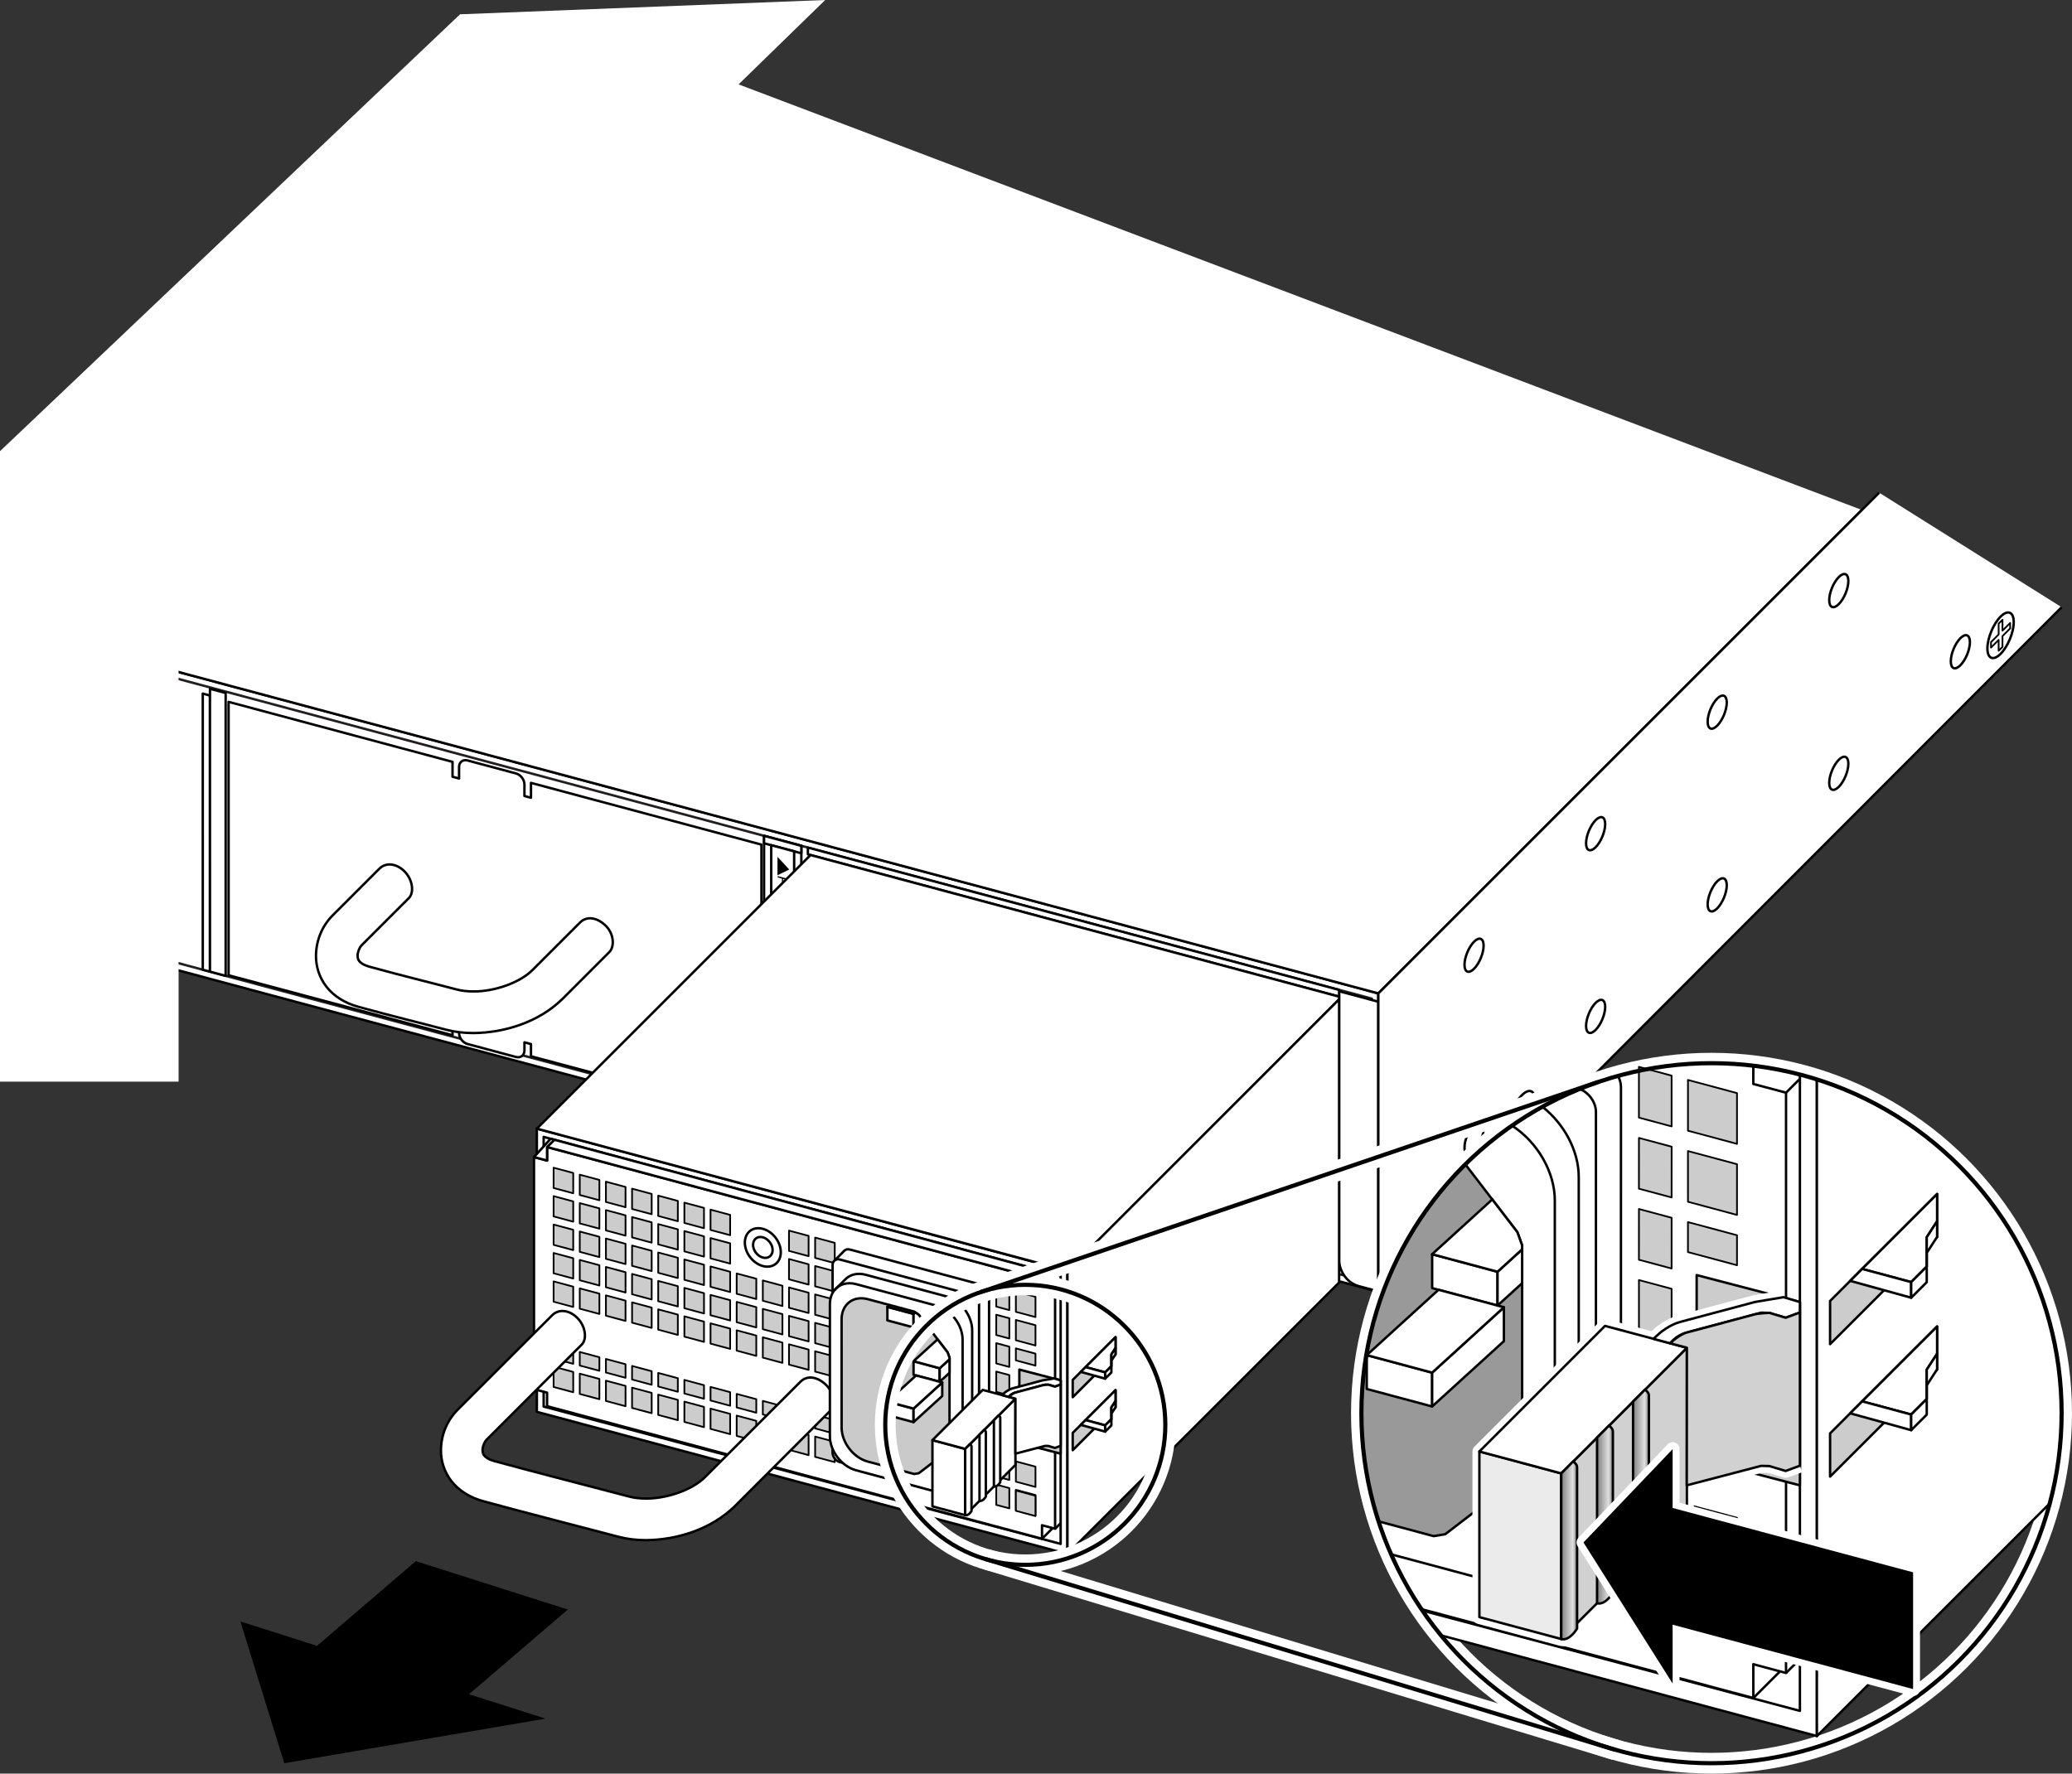 <?xml version="1.0" encoding="UTF-8"?>
<!DOCTYPE svg PUBLIC "-//W3C//DTD SVG 1.1//EN" "http://www.w3.org/Graphics/SVG/1.1/DTD/svg11.dtd">
<!-- Generator: Adobe Illustrator 15.1.0, SVG Export Plug-In . SVG Version: 6.00 Build 0)  --><svg xmlns="http://www.w3.org/2000/svg" version="1.1" id="chassis" x="0px" y="0px" width="299.52px" height="256.45px" viewBox="0 0 299.52 256.45" enable-background="new 0 0 299.52 256.45" xml:space="preserve">
    <rect x="0" y="0" width="299.52" height="256.45" fill="#333333" stroke="none"/>
    <polygon fill="#FFFFFF" stroke="#000000" stroke-width="0.35" stroke-linejoin="round" points="154.304,224.694 77.607,204.143   77.607,163.196 154.304,183.772 "/>
    <polygon fill="#FFFFFF" stroke="#000000" stroke-width="0.35" stroke-linejoin="round" points="199.246,186.787 9.451,135.934   9.452,92.783 199.246,143.639 "/>
    <polygon fill="#FFFFFF" stroke="#231F20" stroke-width="0.35" stroke-linejoin="round" points="10.382,135.141 198.301,185.492   198.301,144.396 10.382,94.044 "/>
    <path fill="#FFFFFF" stroke="#000000" stroke-width="0.35" stroke-linejoin="round" d="M199.246,186.725v-41.879l-5.671-1.521  v38.943c0,1.229,0.946,3.191,2.835,3.697S199.246,186.725,199.246,186.725z"/>
    <polygon fill="#FFFFFF" stroke="#000000" stroke-width="0.35" stroke-linejoin="round" points="115.979,163.285 193.48,184.053   193.48,183.027 115.979,162.26 "/>
    <polygon fill="#FFFFFF" stroke="#000000" stroke-width="0.35" stroke-linejoin="round" points="193.574,144.109 116.784,123.533   116.784,122.555 193.574,143.131 "/>
    <polygon fill="#FFFFFF" stroke="#000000" stroke-width="0.35" stroke-linejoin="round" points="30.352,140.492 29.312,140.213   29.311,100.289 30.35,100.568 "/>
    <polygon fill="#FFFFFF" stroke="#000000" stroke-width="0.35" stroke-linejoin="round" points="30.352,140.492 32.618,141.1   32.619,100.197 30.352,99.589 "/>
    <polygon fill="#FFFFFF" stroke="#000000" stroke-width="0.35" stroke-linejoin="round" points="115.838,163.396 110.45,161.953   110.451,120.857 115.838,122.301 "/>
    <polygon fill="#FFFFFF" stroke="#000000" stroke-width="0.35" stroke-linejoin="round" points="110.45,161.953 115.838,163.396   115.838,162.322 110.45,160.877 "/>
    <polygon fill="#FFFFFF" stroke="#000000" stroke-width="0.35" stroke-linejoin="round" points="110.451,121.934 115.838,123.377   115.838,122.301 110.451,120.857 "/>
    <polygon fill="#FFFFFF" stroke="#000000" stroke-width="0.35" stroke-linejoin="round" points="114.799,162.043 111.484,161.154   111.484,122.211 114.798,123.098 "/>
    <polygon points="112.39,123.889 112.39,126.555 114.089,125.725 "/>
    <g>
        <path d="M113.859,127.059l0.001,0.664c-0.001,0.131-0.035,0.229-0.107,0.289c-0.072,0.063-0.174,0.074-0.304,0.039   c-0.112-0.029-0.209-0.09-0.293-0.186c-0.081-0.094-0.123-0.215-0.124-0.363v-0.465l-0.606-0.162v-0.201L113.859,127.059z    M113.663,127.785c0.021-0.037,0.031-0.096,0.031-0.172v-0.398l-0.499-0.135l0.001,0.398c-0.001,0.09,0.02,0.168,0.056,0.234   c0.038,0.064,0.104,0.111,0.198,0.137C113.555,127.877,113.625,127.855,113.663,127.785z"/>
        <path d="M112.89,128.387c-0.082-0.016-0.148-0.016-0.198,0.004c-0.097,0.039-0.144,0.141-0.144,0.303   c0,0.072,0.012,0.141,0.032,0.207c0.038,0.125,0.111,0.203,0.216,0.23c0.078,0.021,0.134,0.012,0.168-0.027   c0.03-0.041,0.062-0.111,0.085-0.211l0.042-0.184c0.029-0.119,0.062-0.201,0.097-0.244c0.06-0.076,0.149-0.098,0.269-0.064   c0.128,0.033,0.234,0.107,0.318,0.221c0.081,0.111,0.123,0.248,0.123,0.414c0,0.15-0.038,0.27-0.11,0.355   c-0.072,0.088-0.188,0.109-0.348,0.066l0.002-0.189c0.075,0.012,0.133,0.006,0.175-0.014c0.075-0.039,0.113-0.129,0.113-0.27   c0-0.113-0.023-0.203-0.073-0.266c-0.047-0.063-0.104-0.104-0.168-0.121c-0.071-0.018-0.12-0.002-0.153,0.049   c-0.021,0.033-0.048,0.113-0.078,0.24l-0.048,0.189c-0.02,0.092-0.053,0.158-0.089,0.201c-0.067,0.072-0.165,0.094-0.294,0.061   c-0.158-0.043-0.271-0.133-0.34-0.268c-0.068-0.137-0.104-0.281-0.104-0.434c0-0.182,0.048-0.311,0.138-0.387   c0.092-0.08,0.215-0.096,0.368-0.053L112.89,128.387z"/>
        <path d="M113.859,130.207l-0.885-0.236c-0.105-0.027-0.191-0.029-0.261-0.008c-0.104,0.033-0.156,0.121-0.156,0.264   c0.001,0.172,0.057,0.305,0.17,0.396c0.06,0.049,0.144,0.09,0.245,0.117l0.887,0.236v0.203l-0.806-0.215   c-0.175-0.049-0.31-0.107-0.405-0.184c-0.174-0.137-0.261-0.332-0.262-0.582c0-0.252,0.088-0.402,0.262-0.443   c0.093-0.025,0.23-0.014,0.406,0.033l0.806,0.217L113.859,130.207z"/>
        <path d="M113.072,131.299l0.003,0.51l-0.184-0.051l0.001-0.506L113.072,131.299z"/>
        <path d="M113.415,132.291l0.137,0.035c0.013,0.135,0.032,0.232,0.062,0.291c0.028,0.061,0.098,0.115,0.206,0.172v0.143   l-1.394-0.373l0.001-0.193l0.989,0.266L113.415,132.291z"/>
</g>
    <polygon points="113.914,150.746 113.914,153.41 112.215,151.67 "/>
    <g>
        <path d="M113.859,153.508v0.664c0,0.129-0.035,0.227-0.106,0.289c-0.072,0.061-0.175,0.072-0.305,0.039   c-0.111-0.031-0.208-0.09-0.291-0.188c-0.082-0.092-0.125-0.215-0.125-0.363v-0.465l-0.605-0.162v-0.201L113.859,153.508z    M113.664,154.234c0.021-0.039,0.03-0.098,0.03-0.174v-0.398l-0.499-0.135v0.4c0.001,0.088,0.019,0.166,0.058,0.232   c0.037,0.066,0.104,0.111,0.196,0.137C113.555,154.324,113.625,154.305,113.664,154.234z"/>
        <path d="M112.888,154.836c-0.08-0.016-0.146-0.018-0.196,0.004c-0.097,0.039-0.144,0.139-0.144,0.301   c0,0.074,0.011,0.143,0.033,0.207c0.039,0.127,0.11,0.203,0.216,0.232c0.077,0.021,0.134,0.012,0.167-0.029   c0.031-0.039,0.062-0.111,0.083-0.211l0.044-0.184c0.03-0.119,0.062-0.201,0.097-0.242c0.058-0.078,0.149-0.096,0.269-0.064   c0.128,0.033,0.233,0.105,0.317,0.219c0.082,0.111,0.123,0.248,0.124,0.414c0,0.152-0.038,0.27-0.109,0.357   c-0.073,0.086-0.188,0.109-0.347,0.066v-0.191c0.075,0.012,0.135,0.006,0.175-0.014c0.075-0.039,0.112-0.129,0.113-0.27   c-0.001-0.113-0.023-0.201-0.072-0.264c-0.048-0.063-0.105-0.104-0.169-0.121c-0.071-0.02-0.122-0.002-0.153,0.049   c-0.021,0.033-0.048,0.111-0.078,0.24l-0.048,0.188c-0.021,0.094-0.052,0.158-0.089,0.201c-0.069,0.074-0.166,0.092-0.294,0.059   c-0.158-0.043-0.271-0.131-0.34-0.266c-0.069-0.135-0.103-0.279-0.104-0.434c0.002-0.18,0.045-0.311,0.138-0.387   c0.092-0.078,0.215-0.094,0.37-0.051L112.888,154.836z"/>
        <path d="M113.859,156.658l-0.885-0.238c-0.105-0.029-0.191-0.029-0.262-0.008c-0.104,0.031-0.155,0.119-0.155,0.264   c0,0.172,0.057,0.305,0.17,0.395c0.06,0.051,0.143,0.09,0.247,0.117l0.885,0.236v0.205l-0.805-0.217   c-0.176-0.045-0.312-0.107-0.408-0.184c-0.172-0.137-0.26-0.33-0.26-0.582s0.088-0.398,0.262-0.443   c0.095-0.023,0.23-0.014,0.405,0.033l0.806,0.217V156.658z"/>
        <path d="M113.073,157.75v0.506l-0.181-0.049v-0.508L113.073,157.75z"/>
        <path d="M112.741,158.5c0.088,0.068,0.171,0.178,0.242,0.328l0.107,0.225c0.05,0.098,0.092,0.172,0.127,0.217   c0.053,0.068,0.116,0.111,0.186,0.131c0.083,0.021,0.146,0.016,0.193-0.023c0.048-0.037,0.072-0.098,0.072-0.186   c0.001-0.121-0.045-0.221-0.138-0.293c-0.048-0.039-0.116-0.07-0.202-0.098v-0.184c0.121,0.033,0.221,0.084,0.298,0.148   c0.136,0.117,0.202,0.271,0.202,0.473c0.001,0.166-0.042,0.275-0.128,0.328c-0.088,0.053-0.185,0.066-0.291,0.039   c-0.111-0.031-0.208-0.098-0.287-0.201c-0.046-0.061-0.103-0.158-0.168-0.297l-0.074-0.16c-0.033-0.076-0.068-0.137-0.101-0.182   c-0.058-0.084-0.119-0.141-0.188-0.178v0.789l-0.167-0.045l0.001-0.992C112.545,158.379,112.651,158.432,112.741,158.5z"/>
</g>
    <path fill="#FFFFFF" stroke="#000000" stroke-width="0.35" stroke-linejoin="round" d="M66.361,149.357  c-0.002,0.703,0.549,1.418,1.228,1.6l6.994,1.875c0.679,0.182,1.229-0.24,1.229-0.941v-1.178l0.944,0.254v1.762l33.316,8.928  v-39.529l-33.316-8.928l0.001,2.152l-0.945-0.254v-1.664l0,0c-0.001-0.703-0.551-1.418-1.229-1.6l-6.994-1.875  c-0.677-0.182-1.229,0.24-1.228,0.943l0,0v1.664l-0.945-0.254v-2.152l-32.372-8.674v39.53l32.372,8.674v-1.762l0.945,0.254V149.357z  "/>
    <polyline fill="#FFFFFF" stroke="#000000" stroke-width="0.35" stroke-linejoin="round" points="94.618,7.597 9.437,92.779   199.246,143.639 269.145,73.739 "/>
    <polyline fill="#FFFFFF" stroke="#000000" stroke-width="0.35" stroke-linejoin="round" points="271.645,71.239 199.246,143.639   199.246,186.697 298.02,87.8 "/>
    <path fill-rule="evenodd" clip-rule="evenodd" fill="#FFFFFF" stroke="#000000" stroke-width="0.35" stroke-linejoin="round" d="  M220.004,163.74c1.05-1.051,1.903-3.109,1.903-4.596c0-1.488-0.854-1.84-1.903-0.791c-1.051,1.055-1.904,3.111-1.904,4.598  S218.954,164.791,220.004,163.74z"/>
    <polygon fill-rule="evenodd" clip-rule="evenodd" fill="none" stroke="#000000" stroke-width="0.25" stroke-linejoin="round" points="  220.281,162.73 220.281,161.164 221.39,160.055 221.39,159.27 220.281,160.377 220.281,158.809 219.725,159.365 219.725,160.934   218.618,162.043 218.616,162.828 219.725,161.721 219.725,163.287 "/>
    <path fill-rule="evenodd" clip-rule="evenodd" fill="#FFFFFF" stroke="#000000" stroke-width="0.35" stroke-linejoin="round" d="  M289.194,94.548c1.05-1.049,1.903-3.107,1.903-4.594c0-1.488-0.854-1.84-1.903-0.791c-1.051,1.053-1.904,3.109-1.904,4.598  C287.29,95.246,288.145,95.601,289.194,94.548z"/>
    <polygon fill-rule="evenodd" clip-rule="evenodd" fill="none" stroke="#000000" stroke-width="0.25" stroke-linejoin="round" points="  289.472,93.539 289.472,91.972 290.58,90.865 290.58,90.078 289.472,91.187 289.472,89.619 288.915,90.175 288.915,91.744   287.809,92.851 287.807,93.636 288.915,92.529 288.915,94.095 "/>
    <path fill-rule="evenodd" clip-rule="evenodd" fill="none" stroke="#000000" stroke-width="0.35" stroke-linejoin="round" d="  M213.083,166.496c0.765-0.764,1.383-2.262,1.383-3.34c0-1.08-0.618-1.338-1.383-0.574c-0.763,0.766-1.382,2.262-1.382,3.342  C211.701,167.002,212.32,167.258,213.083,166.496z"/>
    <path fill-rule="evenodd" clip-rule="evenodd" fill="none" stroke="#000000" stroke-width="0.35" stroke-linejoin="round" d="  M213.083,140.076c0.764-0.762,1.383-2.26,1.383-3.34s-0.619-1.334-1.383-0.572c-0.763,0.764-1.382,2.26-1.382,3.34  S212.32,140.842,213.083,140.076z"/>
    <path fill-rule="evenodd" clip-rule="evenodd" fill="none" stroke="#000000" stroke-width="0.35" stroke-linejoin="round" d="  M230.658,148.92c0.765-0.764,1.383-2.26,1.383-3.34s-0.618-1.336-1.383-0.572c-0.764,0.764-1.383,2.26-1.383,3.34  C229.275,149.426,229.895,149.684,230.658,148.92z"/>
    <path fill-rule="evenodd" clip-rule="evenodd" fill="none" stroke="#000000" stroke-width="0.35" stroke-linejoin="round" d="  M230.658,122.502c0.764-0.762,1.383-2.26,1.383-3.34s-0.619-1.336-1.383-0.572s-1.383,2.26-1.383,3.34  S229.895,123.266,230.658,122.502z"/>
    <path fill-rule="evenodd" clip-rule="evenodd" fill="none" stroke="#000000" stroke-width="0.35" stroke-linejoin="round" d="  M248.232,131.346c0.765-0.764,1.383-2.26,1.383-3.34s-0.618-1.338-1.383-0.572c-0.763,0.764-1.382,2.26-1.382,3.34  C246.851,131.852,247.47,132.109,248.232,131.346z"/>
    <path fill-rule="evenodd" clip-rule="evenodd" fill="none" stroke="#000000" stroke-width="0.35" stroke-linejoin="round" d="  M248.232,104.928c0.764-0.764,1.383-2.26,1.383-3.34s-0.619-1.336-1.383-0.574c-0.763,0.766-1.382,2.262-1.382,3.342  C246.851,105.436,247.47,105.691,248.232,104.928z"/>
    <path fill-rule="evenodd" clip-rule="evenodd" fill="none" stroke="#000000" stroke-width="0.35" stroke-linejoin="round" d="  M265.808,113.771c0.765-0.764,1.383-2.262,1.383-3.34c0-1.08-0.618-1.338-1.383-0.572c-0.764,0.764-1.383,2.26-1.383,3.34  C264.425,114.277,265.044,114.535,265.808,113.771z"/>
    <path fill-rule="evenodd" clip-rule="evenodd" fill="none" stroke="#000000" stroke-width="0.35" stroke-linejoin="round" d="  M265.808,87.351c0.764-0.762,1.383-2.258,1.383-3.338s-0.619-1.336-1.383-0.574c-0.764,0.766-1.383,2.262-1.383,3.342  S265.044,88.117,265.808,87.351z"/>
    <path fill-rule="evenodd" clip-rule="evenodd" fill="none" stroke="#000000" stroke-width="0.35" stroke-linejoin="round" d="  M283.382,96.197c0.765-0.764,1.383-2.262,1.383-3.34c0-1.08-0.618-1.338-1.383-0.574c-0.763,0.766-1.382,2.262-1.382,3.342  C282,96.703,282.619,96.958,283.382,96.197z"/>
    <polygon fill="#FFFFFF" points="25.815,91.056 25.815,156.4 0,156.4 0,65.239 66.502,2.068 119.29,0 "/>
    <path fill="#FFFFFF" stroke="#000000" stroke-width="0.35" stroke-linejoin="round" d="M64.509,148.895  c-4.163-1.098-7.545-1.898-12.701-3.316l0,0c-1.92-0.521-3.535-1.52-4.61-2.896l0,0c-1.078-1.367-1.531-3.004-1.522-4.482l0,0  c0.027-2.301,0.911-4.311,2.387-5.822l0,0c2.03-2.029,6.77-6.766,6.782-6.781l0,0h0.002c0.924-0.924,2.443-0.783,3.62,0.393l0,0  c1.174,1.174,1.453,3.043,0.636,3.863l0,0c0,0-4.754,4.752-6.785,6.783l0,0c-0.29,0.258-0.651,1.041-0.624,1.564l0,0  c0.008,0.35,0.076,0.553,0.239,0.768l0,0c0.172,0.211,0.517,0.537,1.477,0.809l0,0c5.045,1.389,8.445,2.195,12.638,3.301l0,0  c0.654,0.174,1.475,0.275,2.372,0.273l0,0c3.04,0.041,6.812-1.277,8.627-3.166l0,0c3.429-3.426,6.771-6.771,6.787-6.787l0,0  c1.058-1.055,2.589-0.682,3.764,0.492l0,0c1.173,1.176,1.246,3.01,0.491,3.764l0,0c0,0-3.359,3.363-6.788,6.791l0,0  c-3.469,3.387-8.388,4.887-12.881,4.926l0,0C67.082,149.369,65.767,149.225,64.509,148.895L64.509,148.895z"/>
    <polygon points="78.872,248.503 41.096,254.95 34.749,234.45 45.824,237.979 60.108,225.729 82.085,232.729 67.797,244.978 "/>
    <polygon fill="#FFFFFF" stroke="#000000" stroke-width="0.35" stroke-linejoin="round" points="193.575,144.501 154.396,183.772   77.607,163.196 117.167,123.636 193.574,144.109 "/>
    <polygon fill="#FFFFFF" stroke="#000000" stroke-width="0.35" stroke-linejoin="round" points="154.304,224.694 193.575,185.447   193.575,144.501 154.304,183.772 "/>
    <g>
        <polygon fill="#CCCCCC" stroke="#000000" stroke-width="0.35" stroke-linejoin="round" points="161.255,195.843 155.067,202.026    155.067,199.528 161.255,193.345  "/>
        <polygon fill="#FFFFFF" stroke="#000000" stroke-width="0.35" stroke-linejoin="round" points="156.921,197.676 159.756,198.438    160.656,197.538 160.656,195.843 161.255,194.918 161.255,193.345  "/>
        <polygon fill="#FFFFFF" stroke="#000000" stroke-width="0.35" stroke-linejoin="round" points="159.756,198.438 159.756,199.342    156.23,198.366 156.921,197.676  "/>
        <polygon fill="#FFFFFF" stroke="#000000" stroke-width="0.35" stroke-linejoin="round" points="159.756,199.342 160.656,198.442    160.656,196.747 161.255,195.822 161.255,194.918 160.656,195.843 160.656,197.538 159.756,198.438  "/>
</g>
    <g>
        <polygon fill="#CCCCCC" stroke="#000000" stroke-width="0.35" stroke-linejoin="round" points="161.255,203.503 155.067,209.687    155.067,207.188 161.255,201.005  "/>
        <polygon fill="#FFFFFF" stroke="#000000" stroke-width="0.35" stroke-linejoin="round" points="156.921,205.336 159.756,206.098    160.656,205.198 160.656,203.503 161.255,202.578 161.255,201.005  "/>
        <polygon fill="#FFFFFF" stroke="#000000" stroke-width="0.35" stroke-linejoin="round" points="159.756,206.098 159.756,207.002    156.23,206.026 156.921,205.336  "/>
        <polygon fill="#FFFFFF" stroke="#000000" stroke-width="0.35" stroke-linejoin="round" points="159.756,207.002 160.656,206.103    160.656,204.407 161.255,203.482 161.255,202.578 160.656,203.503 160.656,205.198 159.756,206.098  "/>
</g>
    <g>
        <polygon fill="#FFFFFF" stroke="#000000" stroke-width="0.35" stroke-linejoin="round" points="153.322,223.237 78.59,203.38    78.59,164.388 153.322,184.463  "/>
        <polygon fill="#FFFFFF" stroke="#000000" stroke-width="0.35" stroke-linejoin="round" points="152.52,187.483 150.628,186.978    150.629,185.021 79.083,165.851 79.082,167.808 77.192,167.3 77.192,200.862 79.083,201.368 79.082,203.325 150.63,222.495    150.628,220.538 152.52,221.046  "/>
        <g>
            <polygon fill="#CCCCCC" stroke="#000000" stroke-width="0.25" stroke-linejoin="round" points="82.863,172.538 80.028,171.778     80.028,168.843 82.863,169.603   "/>
            <polygon fill="#CCCCCC" stroke="#000000" stroke-width="0.25" stroke-linejoin="round" points="82.863,176.647 80.028,175.888     80.028,172.952 82.863,173.714   "/>
            <polygon fill="#CCCCCC" stroke="#000000" stroke-width="0.25" stroke-linejoin="round" points="82.862,180.757 80.028,179.997     80.028,177.063 82.862,177.821   "/>
            <polygon fill="#CCCCCC" stroke="#000000" stroke-width="0.25" stroke-linejoin="round" points="82.862,184.868 80.027,184.108     80.027,181.173 82.862,181.933   "/>
            <polygon fill="#CCCCCC" stroke="#000000" stroke-width="0.25" stroke-linejoin="round" points="82.862,188.978 80.027,188.218     80.027,185.282 82.862,186.042   "/>
            <polygon fill="#CCCCCC" stroke="#000000" stroke-width="0.25" stroke-linejoin="round" points="82.863,197.198 80.028,196.438     80.027,194.478 82.862,195.237   "/>
            <polygon fill="#CCCCCC" stroke="#000000" stroke-width="0.25" stroke-linejoin="round" points="82.863,201.308 80.028,200.548     80.028,197.612 82.863,198.372   "/>
            <polygon fill="#CCCCCC" stroke="#000000" stroke-width="0.25" stroke-linejoin="round" points="86.645,173.548 83.808,172.788     83.808,169.853 86.645,170.612   "/>
            <polygon fill="#CCCCCC" stroke="#000000" stroke-width="0.25" stroke-linejoin="round" points="86.645,177.657 83.808,176.897     83.808,173.964 86.645,174.722   "/>
            <polygon fill="#CCCCCC" stroke="#000000" stroke-width="0.25" stroke-linejoin="round" points="86.645,181.769 83.81,181.009     83.808,178.073 86.645,178.833   "/>
            <polygon fill="#CCCCCC" stroke="#000000" stroke-width="0.25" stroke-linejoin="round" points="86.645,185.878 83.81,185.118     83.808,182.183 86.645,182.944   "/>
            <polygon fill="#CCCCCC" stroke="#000000" stroke-width="0.25" stroke-linejoin="round" points="86.645,189.989 83.808,189.229     83.808,186.292 86.645,187.052   "/>
            <polygon fill="#CCCCCC" stroke="#000000" stroke-width="0.25" stroke-linejoin="round" points="86.645,198.21 83.808,197.448     83.808,195.487 86.645,196.247   "/>
            <polygon fill="#CCCCCC" stroke="#000000" stroke-width="0.25" stroke-linejoin="round" points="86.645,202.317 83.808,201.558     83.81,198.624 86.645,199.384   "/>
            <polygon fill="#CCCCCC" stroke="#000000" stroke-width="0.25" stroke-linejoin="round" points="90.423,174.558 87.588,173.798     87.59,170.864 90.425,171.624   "/>
            <polygon fill="#CCCCCC" stroke="#000000" stroke-width="0.25" stroke-linejoin="round" points="90.425,178.669 87.59,177.909     87.59,174.974 90.425,175.733   "/>
            <polygon fill="#CCCCCC" stroke="#000000" stroke-width="0.25" stroke-linejoin="round" points="90.425,182.778 87.59,182.019     87.59,179.083 90.425,179.845   "/>
            <polygon fill="#CCCCCC" stroke="#000000" stroke-width="0.25" stroke-linejoin="round" points="90.425,186.89 87.59,186.13     87.59,183.194 90.425,183.954   "/>
            <polygon fill="#CCCCCC" stroke="#000000" stroke-width="0.25" stroke-linejoin="round" points="90.423,190.999 87.59,190.239     87.59,187.304 90.423,188.063   "/>
            <polygon fill="#CCCCCC" stroke="#000000" stroke-width="0.25" stroke-linejoin="round" points="90.426,199.22 87.59,198.46     87.59,196.497 90.423,197.257   "/>
            <polygon fill="#CCCCCC" stroke="#000000" stroke-width="0.25" stroke-linejoin="round" points="90.425,203.329 87.59,202.569     87.59,199.634 90.425,200.394   "/>
            <polygon fill="#CCCCCC" stroke="#000000" stroke-width="0.25" stroke-linejoin="round" points="94.205,175.569 91.368,174.81     91.368,171.874 94.205,172.634   "/>
            <polygon fill="#CCCCCC" stroke="#000000" stroke-width="0.25" stroke-linejoin="round" points="94.205,179.679 91.368,178.919     91.371,175.983 94.206,176.743   "/>
            <polygon fill="#CCCCCC" stroke="#000000" stroke-width="0.25" stroke-linejoin="round" points="94.205,183.79 91.368,183.03     91.37,180.095 94.205,180.854   "/>
            <polygon fill="#CCCCCC" stroke="#000000" stroke-width="0.25" stroke-linejoin="round" points="94.205,187.899 91.368,187.14     91.37,184.204 94.205,184.964   "/>
            <polygon fill="#CCCCCC" stroke="#000000" stroke-width="0.25" stroke-linejoin="round" points="94.205,192.009 91.37,191.249     91.37,188.313 94.205,189.073   "/>
            <polygon fill="#CCCCCC" stroke="#000000" stroke-width="0.25" stroke-linejoin="round" points="94.205,200.229 91.368,199.47     91.37,197.509 94.205,198.269   "/>
            <polygon fill="#CCCCCC" stroke="#000000" stroke-width="0.25" stroke-linejoin="round" points="94.205,204.339 91.368,203.579     91.368,200.646 94.205,201.405   "/>
            <polygon fill="#CCCCCC" stroke="#000000" stroke-width="0.25" stroke-linejoin="round" points="97.986,176.581 95.15,175.821     95.15,172.884 97.986,173.644   "/>
            <polygon fill="#CCCCCC" stroke="#000000" stroke-width="0.25" stroke-linejoin="round" points="97.986,180.69 95.15,179.931     95.15,176.995 97.986,177.755   "/>
            <polygon fill="#CCCCCC" stroke="#000000" stroke-width="0.25" stroke-linejoin="round" points="97.986,184.8 95.15,184.04     95.15,181.104 97.986,181.864   "/>
            <polygon fill="#CCCCCC" stroke="#000000" stroke-width="0.25" stroke-linejoin="round" points="97.985,188.909 95.15,188.149     95.15,185.214 97.985,185.974   "/>
            <polygon fill="#CCCCCC" stroke="#000000" stroke-width="0.25" stroke-linejoin="round" points="97.985,193.021 95.15,192.261     95.15,189.325 97.986,190.085   "/>
            <polygon fill="#CCCCCC" stroke="#000000" stroke-width="0.25" stroke-linejoin="round" points="97.984,201.239 95.15,200.479     95.15,198.519 97.985,199.278   "/>
            <polygon fill="#CCCCCC" stroke="#000000" stroke-width="0.25" stroke-linejoin="round" points="97.984,205.349 95.149,204.589     95.15,201.655 97.986,202.415   "/>
            <polygon fill="#CCCCCC" stroke="#000000" stroke-width="0.25" stroke-linejoin="round" points="101.766,177.591 98.931,176.831     98.931,173.896 101.766,174.655   "/>
            <polygon fill="#CCCCCC" stroke="#000000" stroke-width="0.25" stroke-linejoin="round" points="101.766,181.702 98.931,180.942     98.931,178.005 101.766,178.765   "/>
            <polygon fill="#CCCCCC" stroke="#000000" stroke-width="0.25" stroke-linejoin="round" points="101.767,185.812 98.932,185.052     98.93,182.114 101.766,182.874   "/>
            <polygon fill="#CCCCCC" stroke="#000000" stroke-width="0.25" stroke-linejoin="round" points="101.767,189.921 98.932,189.161     98.932,186.226 101.767,186.985   "/>
            <polygon fill="#CCCCCC" stroke="#000000" stroke-width="0.25" stroke-linejoin="round" points="101.766,194.03 98.932,193.271     98.931,190.337 101.766,191.097   "/>
            <polygon fill="#CCCCCC" stroke="#000000" stroke-width="0.25" stroke-linejoin="round" points="101.766,202.251 98.931,201.491     98.93,199.528 101.766,200.288   "/>
            <polygon fill="#CCCCCC" stroke="#000000" stroke-width="0.25" stroke-linejoin="round" points="101.766,206.36 98.931,205.601     98.932,202.667 101.767,203.427   "/>
            <polygon fill="#CCCCCC" stroke="#000000" stroke-width="0.25" stroke-linejoin="round" points="105.546,178.603 102.711,177.843     102.711,174.907 105.547,175.667   "/>
            <polygon fill="#CCCCCC" stroke="#000000" stroke-width="0.25" stroke-linejoin="round" points="105.547,182.712 102.711,181.952     102.711,179.017 105.547,179.776   "/>
            <polygon fill="#CCCCCC" stroke="#000000" stroke-width="0.25" stroke-linejoin="round" points="105.547,186.821 102.711,186.062     102.711,183.126 105.547,183.886   "/>
            <polygon fill="#CCCCCC" stroke="#000000" stroke-width="0.25" stroke-linejoin="round" points="105.547,190.933 102.711,190.173     102.711,187.237 105.547,187.997   "/>
            <polygon fill="#CCCCCC" stroke="#000000" stroke-width="0.25" stroke-linejoin="round" points="105.547,195.04 102.711,194.28     102.711,191.347 105.547,192.106   "/>
            <polygon fill="#CCCCCC" stroke="#000000" stroke-width="0.25" stroke-linejoin="round" points="105.547,203.261 102.711,202.501     102.711,200.54 105.547,201.3   "/>
            <polygon fill="#CCCCCC" stroke="#000000" stroke-width="0.25" stroke-linejoin="round" points="105.547,207.37 102.711,206.61     102.711,203.677 105.547,204.437   "/>
            <polygon fill="#CCCCCC" stroke="#000000" stroke-width="0.25" stroke-linejoin="round" points="109.326,187.833 106.491,187.073     106.492,184.138 109.328,184.897   "/>
            <polygon fill="#CCCCCC" stroke="#000000" stroke-width="0.25" stroke-linejoin="round" points="109.326,191.942 106.491,191.183     106.492,188.247 109.327,189.007   "/>
            <polygon fill="#CCCCCC" stroke="#000000" stroke-width="0.25" stroke-linejoin="round" points="109.326,196.052 106.49,195.292     106.492,192.356 109.327,193.116   "/>
            <polygon fill="#CCCCCC" stroke="#000000" stroke-width="0.25" stroke-linejoin="round" points="109.326,204.272 106.491,203.513     106.492,201.552 109.327,202.312   "/>
            <polygon fill="#CCCCCC" stroke="#000000" stroke-width="0.25" stroke-linejoin="round" points="109.327,208.382 106.492,207.622     106.491,204.687 109.326,205.446   "/>
            <polygon fill="#CCCCCC" stroke="#000000" stroke-width="0.25" stroke-linejoin="round" points="113.107,188.843 110.271,188.083     110.271,185.147 113.107,185.907   "/>
            <polygon fill="#CCCCCC" stroke="#000000" stroke-width="0.25" stroke-linejoin="round" points="113.107,192.952 110.271,192.192     110.271,189.257 113.107,190.017   "/>
            <polygon fill="#CCCCCC" stroke="#000000" stroke-width="0.25" stroke-linejoin="round" points="113.107,197.063 110.271,196.304     110.271,193.368 113.107,194.128   "/>
            <polygon fill="#CCCCCC" stroke="#000000" stroke-width="0.25" stroke-linejoin="round" points="113.107,205.284 110.271,204.524     110.271,202.563 113.107,203.323   "/>
            <polygon fill="#CCCCCC" stroke="#000000" stroke-width="0.25" stroke-linejoin="round" points="113.107,209.394 110.272,208.634     110.271,205.698 113.107,206.458   "/>
            <polygon fill="#CCCCCC" stroke="#000000" stroke-width="0.25" stroke-linejoin="round" points="116.888,181.634 114.053,180.874     114.053,177.938 116.888,178.698   "/>
            <polygon fill="#CCCCCC" stroke="#000000" stroke-width="0.25" stroke-linejoin="round" points="116.888,185.743 114.053,184.983     114.053,182.048 116.888,182.808   "/>
            <polygon fill="#CCCCCC" stroke="#000000" stroke-width="0.25" stroke-linejoin="round" points="116.887,189.853 114.053,189.093     114.053,186.157 116.887,186.917   "/>
            <polygon fill="#CCCCCC" stroke="#000000" stroke-width="0.25" stroke-linejoin="round" points="116.89,193.964 114.053,193.204     114.052,190.269 116.887,191.028   "/>
            <polygon fill="#CCCCCC" stroke="#000000" stroke-width="0.25" stroke-linejoin="round" points="116.89,198.073 114.053,197.313     114.053,194.378 116.888,195.138   "/>
            <polygon fill="#CCCCCC" stroke="#000000" stroke-width="0.25" stroke-linejoin="round" points="116.888,206.294 114.053,205.534     114.052,203.573 116.887,204.333   "/>
            <polygon fill="#CCCCCC" stroke="#000000" stroke-width="0.25" stroke-linejoin="round" points="116.888,210.403 114.053,209.644     114.052,206.71 116.887,207.468   "/>
            <polygon fill="#CCCCCC" stroke="#000000" stroke-width="0.25" stroke-linejoin="round" points="120.669,182.644 117.832,181.884     117.834,178.948 120.669,179.71   "/>
            <polygon fill="#CCCCCC" stroke="#000000" stroke-width="0.25" stroke-linejoin="round" points="120.669,186.753 117.832,185.995     117.834,183.06 120.669,183.819   "/>
            <polygon fill="#CCCCCC" stroke="#000000" stroke-width="0.25" stroke-linejoin="round" points="120.669,190.864 117.834,190.104     117.832,187.169 120.669,187.929   "/>
            <polygon fill="#CCCCCC" stroke="#000000" stroke-width="0.25" stroke-linejoin="round" points="120.669,194.976 117.834,194.214     117.832,191.278 120.669,192.038   "/>
            <polygon fill="#CCCCCC" stroke="#000000" stroke-width="0.25" stroke-linejoin="round" points="120.669,199.083 117.832,198.323     117.832,195.388 120.669,196.147   "/>
            <polygon fill="#CCCCCC" stroke="#000000" stroke-width="0.25" stroke-linejoin="round" points="120.669,207.306 117.834,206.546     117.832,204.583 120.669,205.343   "/>
            <polygon fill="#CCCCCC" stroke="#000000" stroke-width="0.25" stroke-linejoin="round" points="120.669,211.415 117.834,210.655     117.834,207.72 120.669,208.479   "/>
            <polygon fill="#CCCCCC" stroke="#000000" stroke-width="0.25" stroke-linejoin="round" points="145.903,189.433 144.014,188.925     144.014,185.989 145.903,186.497   "/>
            <polygon fill="#CCCCCC" stroke="#000000" stroke-width="0.25" stroke-linejoin="round" points="145.903,193.542 144.014,193.036     144.015,190.101 145.905,190.606   "/>
            <polygon fill="#CCCCCC" stroke="#000000" stroke-width="0.25" stroke-linejoin="round" points="145.903,197.651 144.014,197.146     144.015,194.21 145.904,194.718   "/>
            <polygon fill="#CCCCCC" stroke="#000000" stroke-width="0.25" stroke-linejoin="round" points="145.904,201.763 144.015,201.255     144.015,198.319 145.904,198.827   "/>
            <polygon fill="#CCCCCC" stroke="#000000" stroke-width="0.25" stroke-linejoin="round" points="145.904,205.872 144.015,205.366     144.015,202.431 145.904,202.937   "/>
            <polygon fill="#CCCCCC" stroke="#000000" stroke-width="0.25" stroke-linejoin="round" points="145.903,209.978 144.014,209.472     144.014,206.536 145.904,207.042   "/>
            <polygon fill="#CCCCCC" stroke="#000000" stroke-width="0.25" stroke-linejoin="round" points="149.685,190.442 146.85,189.683     146.85,186.747 149.685,187.507   "/>
            <polygon fill="#CCCCCC" stroke="#000000" stroke-width="0.25" stroke-linejoin="round" points="149.685,194.554 146.85,193.792     146.849,190.858 149.685,191.618   "/>
            <polygon fill="#CCCCCC" stroke="#000000" stroke-width="0.25" stroke-linejoin="round" points="149.685,197.462 146.849,196.702     146.849,194.968 149.685,195.728   "/>
            <polygon fill="#CCCCCC" stroke="#000000" stroke-width="0.25" stroke-linejoin="round" points="145.903,213.991 144.014,213.483     144.014,210.55 145.903,211.058   "/>
            <polygon fill="#CCCCCC" stroke="#000000" stroke-width="0.25" stroke-linejoin="round" points="145.903,218.101 144.014,217.595     144.014,214.659 145.903,215.167   "/>
            <polygon fill="#CCCCCC" stroke="#000000" stroke-width="0.25" stroke-linejoin="round" points="149.685,215.001 146.849,214.241     146.849,211.308 149.685,212.069   "/>
            <polygon fill="#CCCCCC" stroke="#000000" stroke-width="0.25" stroke-linejoin="round" points="149.685,219.112 146.85,218.353     146.849,215.417 149.685,216.177   "/>
            <polygon fill="#CCCCCC" stroke="#000000" stroke-width="0.25" stroke-linejoin="round" points="149.685,219.214 146.85,218.454     146.849,215.519 149.685,216.278   "/>
	</g>
        <polygon fill="#CCCCCC" stroke="#000000" stroke-width="0.35" stroke-linejoin="round" points="153.322,210.194 147.352,208.635    147.352,198.032 153.322,199.592  "/>
        <path fill="#FFFFFF" stroke="#000000" stroke-width="0.35" stroke-linejoin="round" d="M112.871,181.067   c0-1.486-1.162-3.002-2.599-3.387c-1.436-0.385-2.6,0.508-2.599,1.994c0,1.486,1.162,3.002,2.598,3.387   C111.709,183.446,112.871,182.554,112.871,181.067z"/>
        <path fill="#FFFFFF" stroke="#000000" stroke-width="0.35" stroke-linejoin="round" d="M111.688,180.751   c0-0.809-0.635-1.635-1.416-1.844c-0.78-0.209-1.413,0.275-1.413,1.086c0,0.809,0.633,1.633,1.414,1.842   S111.688,181.558,111.688,180.751z"/>
        <path fill="#FFFFFF" stroke="#000000" stroke-width="0.35" stroke-linejoin="round" d="M89.447,222.218   c-4.163-1.098-14.418-3.734-19.573-5.15l0,0c-1.921-0.523-3.536-1.521-4.611-2.896l0,0c-1.078-1.367-1.53-3.006-1.522-4.484l0,0   c0.027-2.301,0.911-4.309,2.388-5.82l0,0c2.029-2.029,13.689-13.688,13.702-13.703l0,0h0.003c0.923-0.922,2.442-0.781,3.619,0.393   l0,0c1.174,1.174,1.454,3.043,0.636,3.865l0,0c0,0-11.675,11.672-13.706,13.703l0,0c-0.29,0.256-0.651,1.041-0.624,1.563l0,0   c0.008,0.352,0.077,0.553,0.24,0.77l0,0c0.171,0.209,0.516,0.537,1.476,0.809l0,0c5.045,1.387,15.318,4.029,19.511,5.133l0,0   c0.654,0.176,1.475,0.277,2.372,0.275l0,0c3.04,0.039,6.812-1.277,8.627-3.166l0,0c3.429-3.428,13.691-13.691,13.708-13.707l0,0   c1.058-1.057,2.589-0.682,3.764,0.492l0,0c1.173,1.174,1.246,3.01,0.491,3.764l0,0c0,0-10.28,10.281-13.709,13.709l0,0   c-3.469,3.389-8.388,4.889-12.881,4.928l0,0C92.021,222.692,90.705,222.548,89.447,222.218L89.447,222.218z"/>
        <g>
            <path fill="#FFFFFF" stroke="#000000" stroke-width="0.35" stroke-linejoin="round" d="M122.042,180.853    c0.192-0.191,0.484-0.268,0.811-0.18l19.07,5.109c0.582,0.156,1.051,0.77,1.052,1.371l-0.002,27.113    c0.001,0.268-0.091,0.486-0.245,0.635l-1.509,1.502c-0.19,0.145-0.452,0.195-0.742,0.117l-19.07-5.109    c-0.581-0.156-1.051-0.77-1.052-1.371l0.002-27.115c-0.001-0.299,0.117-0.539,0.307-0.686L122.042,180.853z"/>
            <path fill="none" stroke="#000000" stroke-width="0.35" stroke-linejoin="round" d="M120.663,182.239    c0.19-0.146,0.453-0.199,0.743-0.121l19.07,5.109c0.581,0.156,1.051,0.77,1.052,1.371l-0.002,27.115    c0,0.301-0.117,0.543-0.308,0.689"/>
            <path fill="#FFFFFF" stroke="#000000" stroke-width="0.35" stroke-linejoin="round" d="M122.245,184.937    c0.694-0.664,1.731-0.926,2.891-0.615l11.611,3.111c2.092,0.561,3.789,2.77,3.787,4.936l-0.001,19.074    c0,0.938-0.317,1.713-0.847,2.244l-1.488,1.455c-0.693,0.625-1.706,0.865-2.835,0.563l-11.611-3.111    c-2.091-0.561-3.786-2.771-3.788-4.936l0.002-19.074c0-0.811,0.237-1.502,0.646-2.018L122.245,184.937z"/>
            <path fill="none" stroke="#000000" stroke-width="0.35" stroke-linejoin="round" d="M120.611,186.565    c0.681-0.859,1.833-1.236,3.141-0.887l11.611,3.111c2.092,0.559,3.789,2.77,3.787,4.936l-0.001,19.072    c0,0.996-0.359,1.811-0.951,2.344"/>
            <path fill="#CACACA" stroke="#000000" stroke-width="0.35" stroke-linejoin="round" d="M132.144,213.13l-6.697-1.795    c-2.092-0.561-3.789-2.77-3.787-4.936l-0.002-15.641c0.002-2.166,1.698-3.467,3.789-2.906l6.698,1.793l0.669,0.467l4.171,5.438    l0.276,0.766v12.887l-0.276,0.619l-4.173,3.199L132.144,213.13z"/>
            <polygon fill="#FFFFFF" stroke="#000000" stroke-width="0.35" stroke-linejoin="round" points="135.84,199.796 132.058,198.784     132.058,196.827 135.838,197.839   "/>
            <polygon fill="#FFFFFF" stroke="#000000" stroke-width="0.35" stroke-linejoin="round" points="132.058,191.933 128.276,190.921     128.276,188.962 132.058,189.976   "/>
            <polygon fill="#FFFFFF" stroke="#000000" stroke-width="0.35" stroke-linejoin="round" points="132.058,205.632 128.276,204.618     128.276,202.661 132.058,203.675   "/>
            <polygon fill="#FFFFFF" stroke="#000000" stroke-width="0.35" stroke-linejoin="round" points="132.058,205.632 136.206,201.853     136.206,199.894 132.058,203.675   "/>
            <polygon fill="#FFFFFF" stroke="#000000" stroke-width="0.35" stroke-linejoin="round" points="136.206,199.894 132.425,198.882     128.276,202.661 132.058,203.675   "/>
            <polygon fill="#FFFFFF" stroke="#000000" stroke-width="0.35" stroke-linejoin="round" points="135.838,199.796 137.261,198.501     137.261,196.542 135.838,197.839   "/>
            <polygon fill="#FFFFFF" stroke="#000000" stroke-width="0.35" stroke-linejoin="round" points="137.261,196.542 135.838,197.839     132.057,196.825 135.533,193.657 136.984,195.55 137.261,196.315   "/>
            <polyline fill="#FFFFFF" stroke="#000000" stroke-width="0.35" stroke-linejoin="round" points="132.058,189.976 132.058,191.933     133.325,190.78 132.813,190.112 132.3,189.755 132.058,189.976   "/>
            <polyline fill="none" stroke="#000000" stroke-width="0.35" stroke-linejoin="round" points="132.3,189.755 132.058,189.976     128.276,188.962 128.575,188.69   "/>
	</g>
        <g>
            <polygon fill="#FFFFFF" stroke="#000000" stroke-width="0.35" stroke-linejoin="round" points="139.522,219.082 134.789,217.814     134.789,208.234 139.522,209.502   "/>
            <polygon fill="#FFFFFF" stroke="#000000" stroke-width="0.35" stroke-linejoin="round" points="139.522,219.082 146.787,211.818     146.787,202.236 139.522,209.502   "/>
            <polygon fill="#FFFFFF" stroke="#000000" stroke-width="0.35" stroke-linejoin="round" points="146.787,202.236 142.055,200.971     134.789,208.234 139.522,209.502   "/>
            <path fill="#FFFFFF" stroke="#000000" stroke-width="0.35" stroke-linejoin="round" d="M140.212,208.813    c0,0,0.227,0.145,0.227,0.328s0,9.334,0,9.334s-0.427,0.738-0.916,0.607v-9.58L140.212,208.813z"/>
            <path fill="#FFFFFF" stroke="#000000" stroke-width="0.35" stroke-linejoin="round" d="M142.283,206.742    c0,0,0.226,0.145,0.226,0.328s0,9.334,0,9.334s-0.427,0.738-0.916,0.607v-9.58L142.283,206.742z"/>
            <path fill="#FFFFFF" stroke="#000000" stroke-width="0.35" stroke-linejoin="round" d="M144.365,204.66    c0,0,0.226,0.145,0.226,0.328s0,9.334,0,9.334s-0.427,0.738-0.916,0.607v-9.58L144.365,204.66z"/>
            <path fill="#FFFFFF" stroke="#000000" stroke-width="0.35" stroke-linejoin="round" d="M153.322,199.592l-0.944-0.281    l-1.654,0.277c0,0-3.743,1-4.337,1.158c-0.593,0.158-1.149,0.623-1.149,0.623l-0.385,0.35l0.971,0.26c0,0,0.327-0.457,0.921-0.615    c0.593-0.158,4.337-1.158,4.337-1.158l0.473,0.012l0.944,0.283l0.824-0.303V199.592z"/>
            <path fill="#FFFFFF" stroke="#000000" stroke-width="0.35" stroke-linejoin="round" d="M146.779,210.191    c0.593-0.158,4.302-1.125,4.302-1.125l0.473,0.012l0.944,0.283l0.824-0.303v-8.861l-0.824,0.303l-0.944-0.283    c0,0-0.594,0.021-0.83,0.084s-3.979,1.063-3.979,1.063s-0.45,0.145-0.921,0.615l0.964,0.258L146.779,210.191z"/>
	</g>
        <polygon fill="#FFFFFF" stroke="#000000" stroke-width="0.35" stroke-linejoin="round" points="151.585,183.996 150.629,185.021    79.083,165.851 80.132,164.802  "/>
        <line fill="#FFFFFF" stroke="#000000" stroke-width="0.35" stroke-linejoin="round" x1="152.52" y1="187.483" x2="153.322" y2="186.681"/>
        <line fill="#FFFFFF" stroke="#000000" stroke-width="0.35" stroke-linejoin="round" x1="152.52" y1="221.046" x2="153.322" y2="220.243"/>
        <line fill="#FFFFFF" stroke="#000000" stroke-width="0.35" stroke-linejoin="round" x1="150.63" y1="222.495" x2="152.172" y2="220.953"/>
        <polygon fill="#FFFFFF" stroke="#000000" stroke-width="0.35" stroke-linejoin="round" points="77.192,167.3 79.595,164.658    80.132,164.802 79.083,165.851 79.083,167.808  "/>
</g>
    <line fill="none" stroke="#FFFFFF" stroke-width="3" x1="142.528" y1="225.453" x2="233.529" y2="253.023"/>
    <line fill="none" stroke="#FFFFFF" stroke-width="3" x1="230.99" y1="156.453" x2="141.806" y2="186.811"/>
    <g>
        <circle fill="none" stroke="#FFFFFF" stroke-width="3" cx="247.409" cy="204.34" r="50.61"/>
        <path fill="#FFFFFF" stroke="#000000" stroke-width="0.35" stroke-linejoin="round" d="M262.642,156.066   c-4.808-1.516-9.924-2.337-15.232-2.337c-27.951,0-50.61,22.659-50.61,50.61c0,12.197,4.315,23.385,11.502,32.123l54.341,14.562   V156.066z"/>
        <path fill="#FFFFFF" stroke="#000000" stroke-width="0.35" stroke-linejoin="round" d="M262.642,156.066v94.958l33.677-33.656   c1.104-4.158,1.701-8.522,1.701-13.028C298.02,181.697,283.148,162.531,262.642,156.066z"/>
        <g>
            <polygon fill="#CCCCCC" stroke="#000000" stroke-width="0.35" stroke-linejoin="round" points="280.021,178.896 264.55,194.354     264.55,188.109 280.021,172.65   "/>
            <polygon fill="#FFFFFF" stroke="#000000" stroke-width="0.35" stroke-linejoin="round" points="269.186,183.479 276.272,185.383     278.522,183.134 278.522,178.896 280.021,176.584 280.021,172.65   "/>
            <polygon fill="#FFFFFF" stroke="#000000" stroke-width="0.35" stroke-linejoin="round" points="276.272,185.383 276.272,187.643     267.458,185.204 269.186,183.479   "/>
            <polygon fill="#FFFFFF" stroke="#000000" stroke-width="0.35" stroke-linejoin="round" points="276.272,187.643 278.522,185.395     278.522,181.156 280.021,178.844 280.021,176.584 278.522,178.896 278.522,183.134 276.272,185.383   "/>
	</g>
        <g>
            <polygon fill="#CCCCCC" stroke="#000000" stroke-width="0.35" stroke-linejoin="round" points="280.021,198.046 264.55,213.505     264.55,207.26 280.021,191.801   "/>
            <polygon fill="#FFFFFF" stroke="#000000" stroke-width="0.35" stroke-linejoin="round" points="269.186,202.629 276.272,204.533     278.522,202.284 278.522,198.046 280.021,195.734 280.021,191.801   "/>
            <polygon fill="#FFFFFF" stroke="#000000" stroke-width="0.35" stroke-linejoin="round" points="276.272,204.533 276.272,206.793     267.458,204.354 269.186,202.629   "/>
            <polygon fill="#FFFFFF" stroke="#000000" stroke-width="0.35" stroke-linejoin="round" points="276.272,206.793 278.522,204.545     278.522,200.307 280.021,197.994 280.021,195.734 278.522,198.046 278.522,202.284 276.272,204.533   "/>
	</g>
        <g>
            <path fill="#FFFFFF" stroke="#000000" stroke-width="0.35" stroke-linejoin="round" d="M260.188,155.359    c-4.082-1.062-8.363-1.63-12.778-1.63c-27.951,0-50.61,22.659-50.61,50.61c0,10.59,3.257,20.416,8.817,28.542l54.571,14.5V155.359    z"/>
            <path fill="#FFFFFF" stroke="#000000" stroke-width="0.35" stroke-linejoin="round" d="M247.409,153.729    c-27.951,0-50.61,22.659-50.61,50.61c0,10.495,3.195,20.244,8.665,28.328l47.992,12.858l-0.004-4.893l4.729,1.27v-83.906    l-4.729-1.265l0.001-2.631C251.47,153.865,249.456,153.729,247.409,153.729z"/>
            <g>
                <polygon fill="#CCCCCC" stroke="#000000" stroke-width="0.25" stroke-linejoin="round" points="241.64,162.87 236.916,161.601      236.916,154.262 241.64,155.531    "/>
                <polygon fill="#CCCCCC" stroke="#000000" stroke-width="0.25" stroke-linejoin="round" points="241.64,173.144 236.916,171.879      236.919,164.54 241.646,165.805    "/>
                <polygon fill="#CCCCCC" stroke="#000000" stroke-width="0.25" stroke-linejoin="round" points="241.64,183.417 236.916,182.152      236.919,174.813 241.643,176.083    "/>
                <polygon fill="#CCCCCC" stroke="#000000" stroke-width="0.25" stroke-linejoin="round" points="241.643,193.695 236.919,192.426      236.919,185.087 241.643,186.356    "/>
                <polygon fill="#CCCCCC" stroke="#000000" stroke-width="0.25" stroke-linejoin="round" points="241.643,203.969 236.919,202.704      236.919,195.365 241.643,196.63    "/>
                <polygon fill="#CCCCCC" stroke="#000000" stroke-width="0.25" stroke-linejoin="round" points="241.64,214.232 236.916,212.968      236.916,205.629 241.643,206.894    "/>
                <polygon fill="#CCCCCC" stroke="#000000" stroke-width="0.25" stroke-linejoin="round" points="251.093,165.395 244.006,163.495      244.006,156.156 251.093,158.056    "/>
                <polygon fill="#CCCCCC" stroke="#000000" stroke-width="0.25" stroke-linejoin="round" points="251.093,175.673 244.006,173.769      244.003,166.435 251.093,168.334    "/>
                <polygon fill="#CCCCCC" stroke="#000000" stroke-width="0.25" stroke-linejoin="round" points="251.093,182.943 244.003,181.044      244.003,176.708 251.093,178.607    "/>
                <polygon fill="#CCCCCC" stroke="#000000" stroke-width="0.25" stroke-linejoin="round" points="241.64,224.267 236.916,222.997      236.916,215.663 241.64,216.933    "/>
                <polygon fill="#CCCCCC" stroke="#000000" stroke-width="0.25" stroke-linejoin="round" points="241.64,234.54 236.916,233.275      236.916,225.937 241.64,227.206    "/>
                <polygon fill="#CCCCCC" stroke="#000000" stroke-width="0.25" stroke-linejoin="round" points="251.093,226.791 244.003,224.892      244.003,217.558 251.093,219.462    "/>
                <polygon fill="#CCCCCC" stroke="#000000" stroke-width="0.25" stroke-linejoin="round" points="251.093,237.069 244.006,235.17      244.003,227.831 251.093,229.73    "/>
                <polygon fill="#CCCCCC" stroke="#000000" stroke-width="0.25" stroke-linejoin="round" points="251.093,237.323 244.006,235.424      244.003,228.085 251.093,229.984    "/>
		</g>
            <polygon fill="#CCCCCC" stroke="#000000" stroke-width="0.35" stroke-linejoin="round" points="260.188,214.774 245.262,210.875     245.262,184.369 260.188,188.268   "/>
            <g>
                <path fill="#FFFFFF" stroke="#000000" stroke-width="0.35" stroke-linejoin="round" d="M196.799,204.34     c0,6.663,1.3,13.02,3.641,18.847l27.634,7.403c0.725,0.195,1.379,0.068,1.855-0.293l3.771-3.755     c0.387-0.371,0.615-0.918,0.613-1.587l0.005-67.783c-0.001-0.549-0.161-1.102-0.431-1.602     C212.504,161.487,196.799,181.073,196.799,204.34z"/>
                <path fill="#FFFFFF" stroke="#000000" stroke-width="0.35" stroke-linejoin="round" d="M196.799,204.34     c0,7.263,1.541,14.162,4.296,20.405l14.195,3.804c2.822,0.757,5.354,0.156,7.088-1.406l3.721-3.638     c1.322-1.328,2.116-3.267,2.116-5.61l0.003-47.686c0.003-3.849-2.145-7.743-5.262-10.182     C207.362,168.65,196.799,185.259,196.799,204.34z"/>
                <path fill="none" stroke="#000000" stroke-width="0.35" stroke-linejoin="round" d="M224.758,173.603l-0.003,47.681     c0,2.49-0.898,4.526-2.377,5.859l7.551,3.154c0.477-0.366,0.77-0.972,0.77-1.724l0.004-67.788     c-0.002-1.409-1.036-2.831-2.361-3.328c-3.465,1.411-6.737,3.193-9.77,5.301C222.183,165.106,224.762,169.384,224.758,173.603z"/>
                <path fill="#999999" stroke="#000000" stroke-width="0.35" stroke-linejoin="round" d="M196.799,204.34     c0,5.459,0.875,10.712,2.474,15.638l7.969,2.136l1.67-0.273l10.432-7.998l0.691-1.548v-32.217l-0.691-1.914l-7.52-9.803     C202.55,177.534,196.799,190.264,196.799,204.34z"/>
                <polygon fill="#FFFFFF" stroke="#000000" stroke-width="0.35" stroke-linejoin="round" points="216.481,188.778 207.026,186.249      207.026,181.356 216.477,183.886    "/>
                <polygon fill="#FFFFFF" stroke="#000000" stroke-width="0.35" stroke-linejoin="round" points="207.026,203.368 197.573,200.834      197.573,195.941 207.026,198.476    "/>
                <polygon fill="#FFFFFF" stroke="#000000" stroke-width="0.35" stroke-linejoin="round" points="207.026,203.368 217.397,193.92      217.397,189.022 207.026,198.476    "/>
                <polygon fill="#FFFFFF" stroke="#000000" stroke-width="0.35" stroke-linejoin="round" points="217.397,189.022 207.944,186.493      197.573,195.941 207.026,198.476    "/>
                <polygon fill="#FFFFFF" stroke="#000000" stroke-width="0.35" stroke-linejoin="round" points="216.477,188.778 220.034,185.541      220.034,180.644 216.477,183.886    "/>
                <polygon fill="#FFFFFF" stroke="#000000" stroke-width="0.35" stroke-linejoin="round" points="220.034,180.644 216.477,183.886      207.023,181.352 215.715,173.432 219.343,178.163 220.034,180.077    "/>
		</g>
            <path fill="none" stroke="#FFFFFF" stroke-width="2" stroke-linejoin="round" d="M257.827,187.564l-4.137,0.693    c0,0-9.357,2.5-10.842,2.896c-1.482,0.395-2.873,1.557-2.873,1.557l-0.963,0.875l-6.994-1.871l-18.164,18.16v23.949l11.834,3.17    c1.223,0.326,2.289-1.52,2.289-1.52s0-0.285,0-0.771l2.887-2.886c1.223,0.325,2.289-1.52,2.289-1.52s0-0.285,0-0.77l2.916-2.916    c1.223,0.326,2.289-1.52,2.289-1.52s0-0.284,0-0.769l5.491-5.491v-4.071c1.528-0.409,10.735-2.808,10.735-2.808l1.182,0.029    l2.36,0.707l2.061-0.756"/>
            <g>
                <polygon fill="#EBEBEB" stroke="#000000" stroke-width="0.35" stroke-linejoin="round" points="225.688,236.994 213.854,233.824      213.854,209.875 225.688,213.043    "/>
                <polygon fill="#D1D1D1" stroke="#000000" stroke-width="0.35" stroke-linejoin="round" points="225.688,236.994 243.85,218.834      243.85,194.879 225.688,213.043    "/>
                <polygon fill="#FFFFFF" stroke="#000000" stroke-width="0.35" stroke-linejoin="round" points="243.85,194.879 232.019,191.715      213.854,209.875 225.688,213.043    "/>
                <linearGradient id="SVGID_1_" gradientUnits="userSpaceOnUse" x1="225.689" y1="224.177" x2="227.977" y2="224.177">
                    <stop offset="0" style="stop-color:#808080"/>
                    <stop offset="0.73" style="stop-color:#E0E0E0"/>
                    <stop offset="1" style="stop-color:#808080"/>
			</linearGradient>
                <path fill="url(#SVGID_1_)" stroke="#000000" stroke-width="0.35" stroke-linejoin="round" d="M227.411,211.32     c0,0,0.566,0.361,0.566,0.82s0,23.334,0,23.334s-1.066,1.846-2.289,1.52v-23.951L227.411,211.32z"/>
                <linearGradient id="SVGID_2_" gradientUnits="userSpaceOnUse" x1="230.864" y1="219.001" x2="233.153" y2="219.001">
                    <stop offset="0" style="stop-color:#808080"/>
                    <stop offset="0.73" style="stop-color:#E0E0E0"/>
                    <stop offset="1" style="stop-color:#808080"/>
			</linearGradient>
                <path fill="url(#SVGID_2_)" stroke="#000000" stroke-width="0.35" stroke-linejoin="round" d="M232.59,206.145     c0,0,0.563,0.361,0.563,0.82s0,23.334,0,23.334s-1.066,1.846-2.289,1.52v-23.951L232.59,206.145z"/>
                <linearGradient id="SVGID_3_" gradientUnits="userSpaceOnUse" x1="236.069" y1="213.796" x2="238.358" y2="213.796">
                    <stop offset="0" style="stop-color:#808080"/>
                    <stop offset="0.73" style="stop-color:#E0E0E0"/>
                    <stop offset="1" style="stop-color:#808080"/>
			</linearGradient>
                <path fill="url(#SVGID_3_)" stroke="#000000" stroke-width="0.35" stroke-linejoin="round" d="M237.795,200.939     c0,0,0.563,0.361,0.563,0.82s0,23.334,0,23.334s-1.066,1.846-2.289,1.52v-23.951L237.795,200.939z"/>
                <path fill="#FFFFFF" stroke="#000000" stroke-width="0.35" stroke-linejoin="round" d="M260.188,188.268l-2.36-0.703     l-4.137,0.693c0,0-9.357,2.5-10.842,2.896c-1.482,0.395-2.873,1.557-2.873,1.557l-0.963,0.875l2.428,0.648     c0,0,0.817-1.143,2.302-1.537c1.481-0.396,10.843-2.896,10.843-2.896l1.182,0.029l2.36,0.709l2.061-0.758V188.268z"/>
                <path fill="#D1D1D1" stroke="#000000" stroke-width="0.35" stroke-linejoin="round" d="M243.83,214.768     c1.481-0.396,10.755-2.813,10.755-2.813l1.182,0.029l2.36,0.707l2.061-0.756v-22.154l-2.061,0.758l-2.36-0.709     c0,0-1.484,0.055-2.076,0.211c-0.59,0.156-9.948,2.656-9.948,2.656s-1.126,0.361-2.302,1.537l2.409,0.645L243.83,214.768z"/>
		</g>
            <line fill="#FFFFFF" stroke="#000000" stroke-width="0.35" stroke-linejoin="round" x1="258.181" y1="157.997" x2="260.188" y2="155.99"/>
            <line fill="#FFFFFF" stroke="#000000" stroke-width="0.35" stroke-linejoin="round" x1="258.181" y1="241.903" x2="260.188" y2="239.896"/>
            <line fill="#FFFFFF" stroke="#000000" stroke-width="0.35" stroke-linejoin="round" x1="253.456" y1="245.526" x2="257.313" y2="241.672"/>
	</g>
        <circle fill="none" stroke="#000000" stroke-width="0.6" cx="247.409" cy="204.34" r="50.61"/>
</g>
    <circle fill="none" stroke="#FFFFFF" stroke-width="3" cx="148.211" cy="206.021" r="20.244"/>
    <circle fill="none" stroke="#000000" stroke-width="0.6" cx="148.211" cy="206.021" r="20.244"/>
    <line fill="none" stroke="#000000" stroke-width="0.6" x1="142.528" y1="225.453" x2="233.529" y2="253.023"/>
    <line fill="none" stroke="#000000" stroke-width="0.6" x1="230.99" y1="156.453" x2="141.806" y2="186.811"/>
    <polygon fill="none" stroke="#FFFFFF" stroke-width="2" stroke-linejoin="round" points="241.789,243.428 228.901,223.03   241.789,209.534 241.787,218.042 276.549,227.346 276.549,244.228 241.787,234.921 "/>
    <polygon points="241.789,243.428 228.901,223.03 241.789,209.534 241.787,218.042 276.549,227.346 276.549,244.228 241.787,234.921   "/>
</svg>